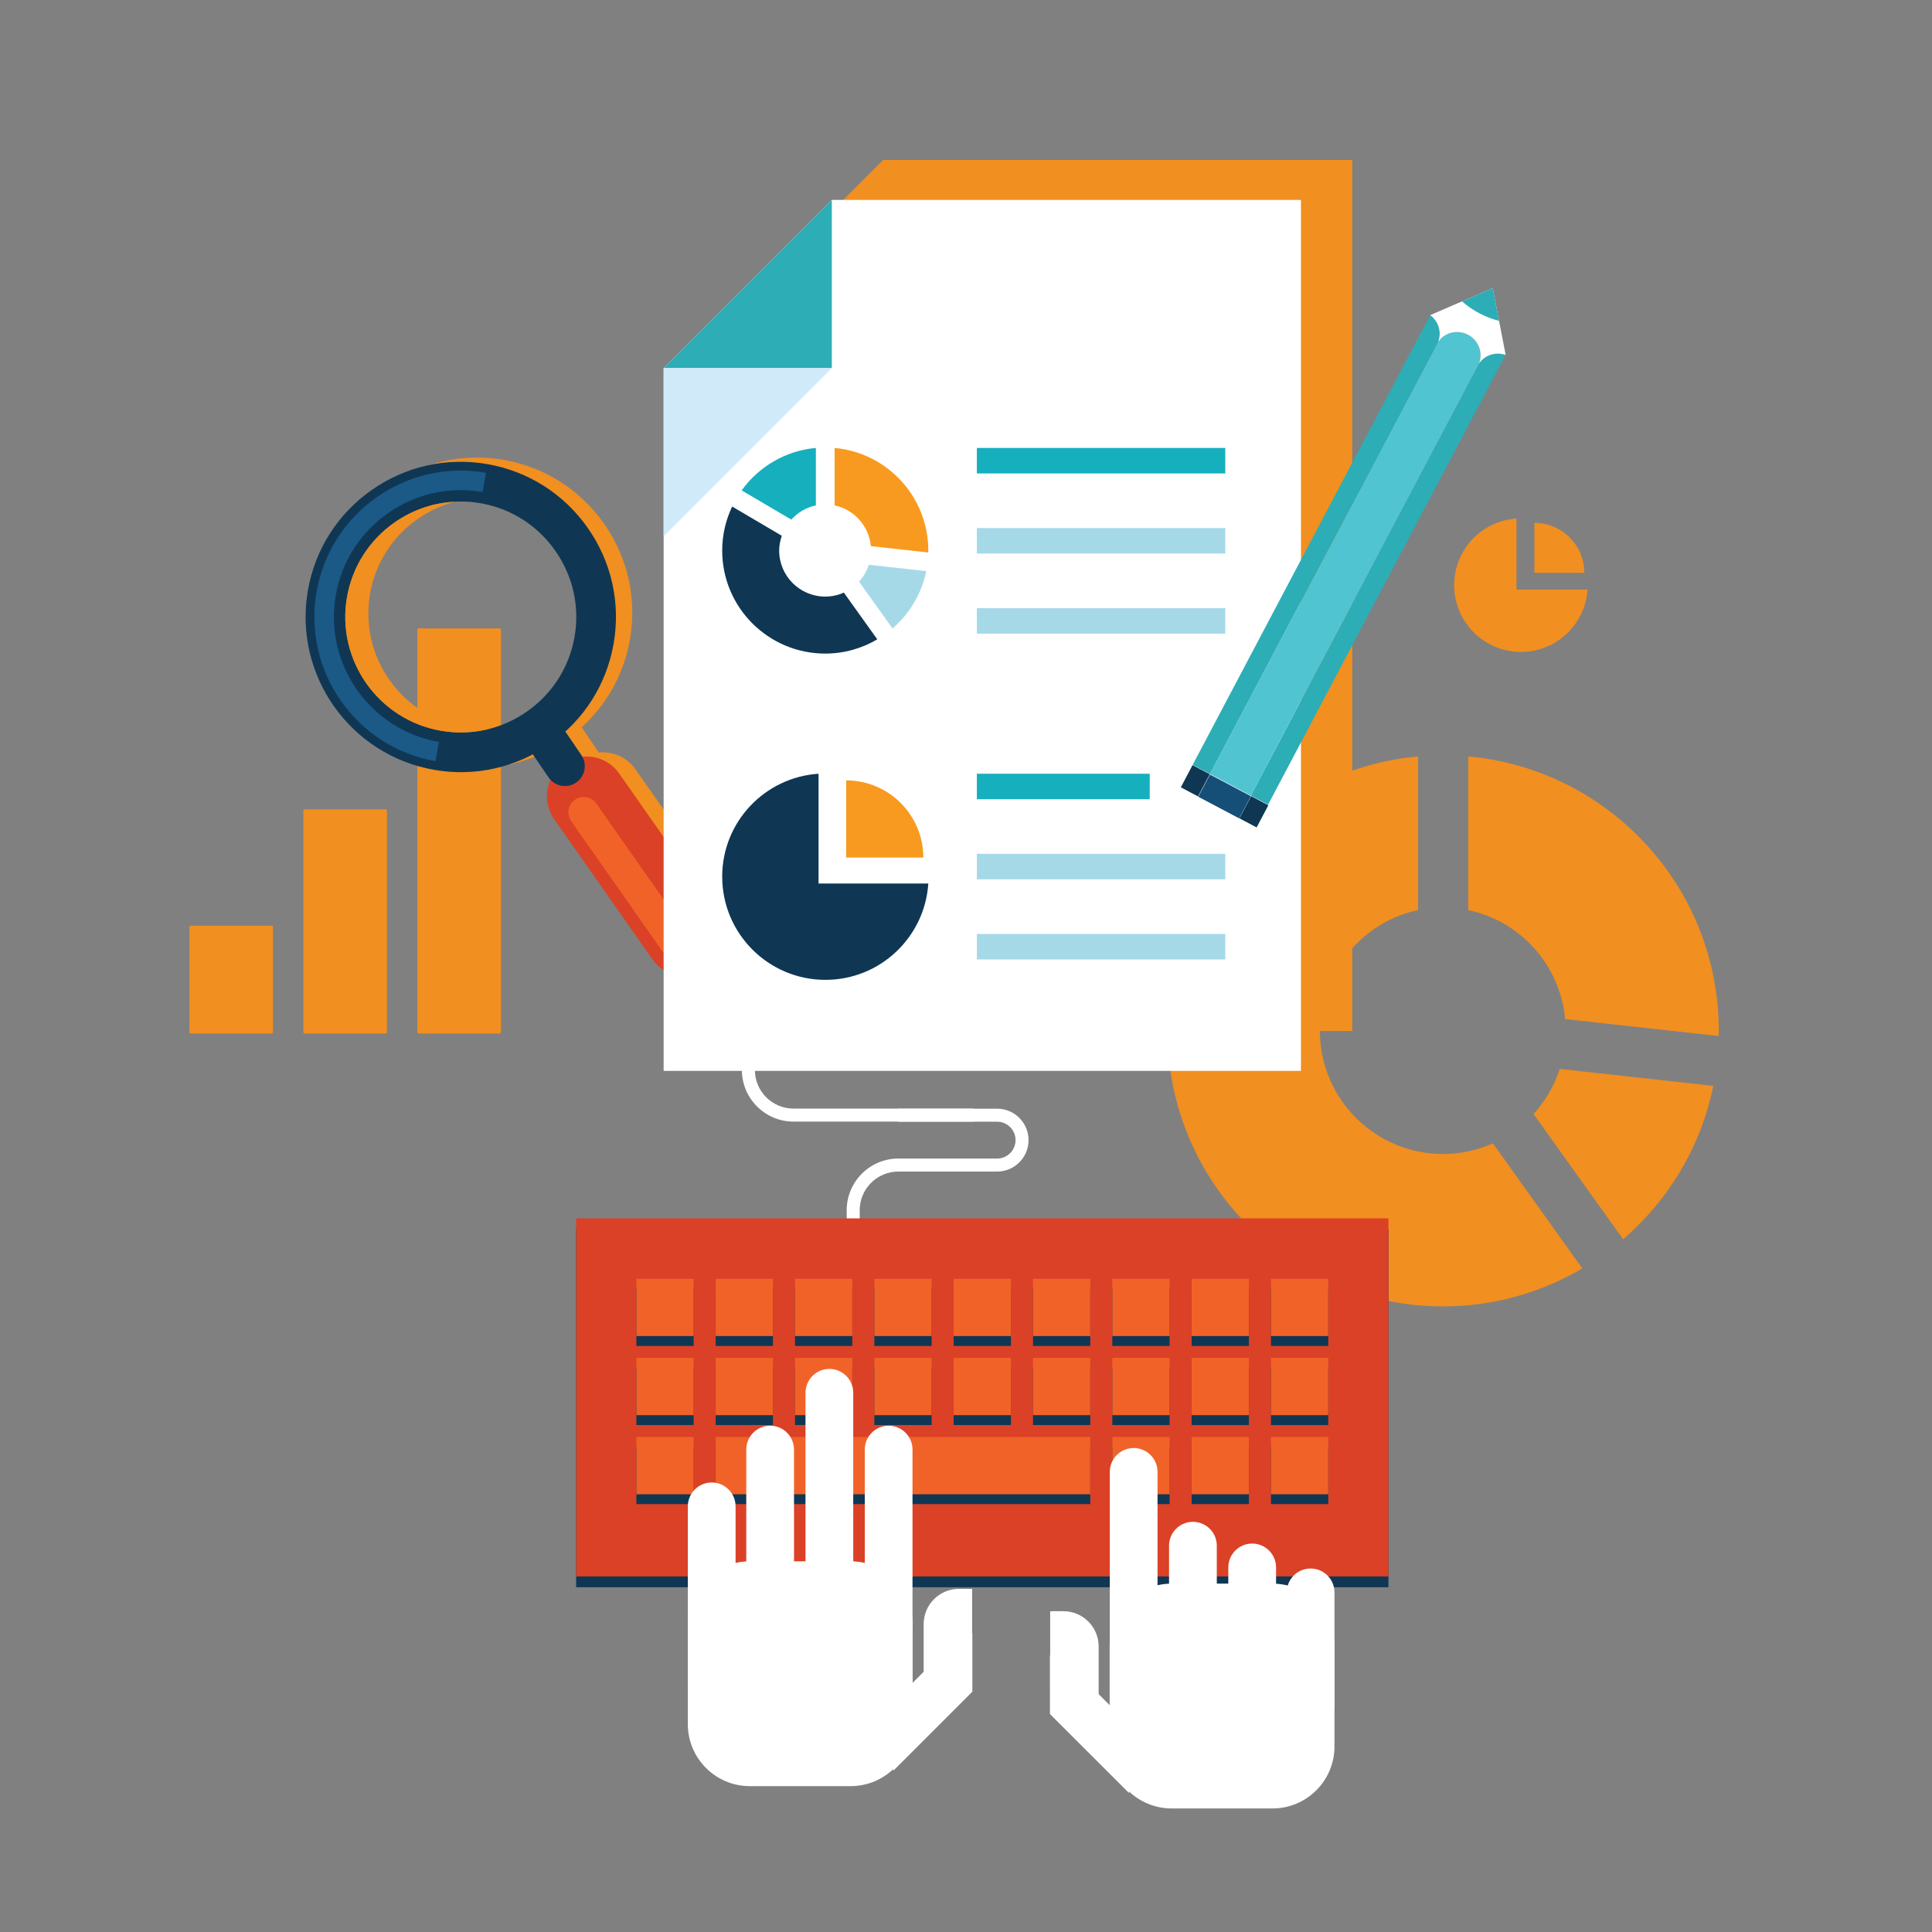<?xml version="1.0" encoding="UTF-8" standalone="no"?>
<!-- Generator: Adobe Illustrator 16.0.0, SVG Export Plug-In . SVG Version: 6.00 Build 0)  -->
<!DOCTYPE svg  PUBLIC '-//W3C//DTD SVG 1.1//EN'  'http://www.w3.org/Graphics/SVG/1.1/DTD/svg11.dtd'>
<svg id="Layer_1" xmlns="http://www.w3.org/2000/svg" xml:space="preserve" height="1e3px" viewBox="0 0 1000 1000" width="1e3px" version="1.1" y="0px" x="0px" xmlns:xlink="http://www.w3.org/1999/xlink">
<rect x="0" y="0" width="1000" height="1000" fill="#808080" stroke="none"/>
<rect y="-1" x="-2" height="1e3" width="1e3" fill="none"/>
<g id="Layer_2">
		<g fill="#F18F20">
			<path d="m141.29 534.22c0 0.402-0.328 0.737-0.738 0.737h-41.8c-0.403 0-0.738-0.335-0.738-0.737v-54.34c0-0.409 0.334-0.737 0.738-0.737h41.8c0.41 0 0.738 0.328 0.738 0.737v54.34z"/>
			<path d="m200.3 534.22c0 0.402-0.329 0.737-0.738 0.737h-41.8c-0.403 0-0.737-0.335-0.737-0.737v-114.58c0-0.408 0.334-0.736 0.737-0.736h41.8c0.409 0 0.738 0.328 0.738 0.736v114.58z"/>
			<path d="m259.3 534.22c0 0.402-0.328 0.737-0.737 0.737h-41.801c-0.403 0-0.737-0.335-0.737-0.737v-208.24c0-0.409 0.333-0.738 0.737-0.738h41.801c0.409 0 0.737 0.329 0.737 0.738v208.24z"/>
		</g>
		<g fill="#F18F20">
			<path d="m807.32 553.26c-2.88 8.788-7.469 16.725-13.582 23.372l46.387 64.815c23.432-20.207 40.28-47.874 46.664-79.399l-79.47-8.78z"/>
			<path d="m759.94 471.09c27.033 5.59 47.521 28.387 50.196 56.38l79.389 8.771c0-0.91 0.128-1.805 0.128-2.69 0-74.428-56.995-135.47-129.71-142.03v79.57h-0.01z"/>
			<path d="m699.95 490.76c8.887-9.772 20.604-16.906 34.057-19.674v-79.566c-42.326 3.827-79.218 26.139-102.76 58.76l68.7 40.48z"/>
			<path d="m772.72 591.81c-7.896 3.493-16.567 5.498-25.746 5.498-35.243 0-63.796-28.537-63.796-63.755 0-7.191 1.447-13.975 3.643-20.418l-68.716-40.479c-8.755 18.463-13.809 39.062-13.809 60.896 0 78.805 63.87 142.65 142.68 142.65 26.306 0 50.862-7.226 72.04-19.653l-46.28-64.75z"/>
		</g>
		<path d="m379.88 470.86l-50.995-72.73c-4.45-6.354-11.848-9.407-19.054-8.626-0.185-0.337-0.337-0.686-0.564-1.009l-8.2-12.043c13.127-11.92 21.893-27.728 24.992-45.428 3.699-21.099-1.063-42.405-13.398-59.98-12.343-17.573-30.762-29.293-51.86-32.99-21.154-3.693-42.495 1.086-60.093 13.481-17.506 12.342-29.188 30.733-32.866 51.783-7.638 43.607 21.633 85.306 65.249 92.947 17.684 3.095 35.499 0.239 51.152-8.018l8.205 12.046c0.285 0.406 0.623 0.748 0.951 1.101-2.921 6.405-2.495 14.145 1.839 20.333l50.985 72.729c6.52 9.285 19.333 11.536 28.625 5.021 0.009-0.01 0.02-0.021 0.038-0.028 9.26-6.52 11.49-19.3 5-28.58zm-143.25-94.84c-32.468-5.68-54.241-36.712-48.556-69.167 2.75-15.653 11.438-29.342 24.466-38.524 13.104-9.226 28.984-12.795 44.708-10.041 15.703 2.749 29.404 11.464 38.59 24.554 9.188 13.083 12.74 28.936 9.989 44.636-2.737 15.647-11.424 29.319-24.45 38.495-13.12 9.24-29.01 12.8-44.75 10.04z" fill="#F18F20"/>
				<path d="m252.34 240.24c-21.154-3.694-42.495 1.086-60.093 13.481-17.506 12.343-29.188 30.734-32.866 51.784-7.639 43.606 21.631 85.306 65.247 92.947 21.16 3.702 42.518-1.083 60.122-13.49v-0.003c17.506-12.331 29.167-30.716 32.849-51.749 3.699-21.099-1.063-42.406-13.397-59.981-12.34-17.57-30.76-29.29-51.86-32.99zm45.03 89.43c-2.738 15.648-11.424 29.319-24.45 38.496-13.121 9.24-29.01 12.804-44.748 10.046-32.468-5.679-54.241-36.711-48.557-69.165 2.751-15.654 11.438-29.342 24.467-38.524 13.104-9.226 28.984-12.796 44.707-10.042 15.702 2.749 29.405 11.464 38.591 24.554 9.19 13.07 12.74 28.92 9.99 44.62z" fill="#0F3754"/>
				<path d="m366.43 501.64c-0.019 0.01-0.029 0.021-0.038 0.029-9.292 6.514-22.104 4.265-28.624-5.022l-50.986-72.729c-6.502-9.286-4.253-22.078 4.994-28.593 0.019-0.009 0.029-0.017 0.04-0.029 9.292-6.517 22.107-4.267 28.616 5.025l50.994 72.729c6.5 9.28 4.26 22.07-4.99 28.59z" fill="#DB4126"/>
				<path d="m357.68 499.73c-3.563 2.505-8.531 1.625-11.054-1.965l-50.98-72.727c-2.507-3.578-1.647-8.543 1.925-11.064 3.61-2.525 8.583-1.653 11.096 1.939l50.988 72.724c2.503 3.588 1.646 8.544-1.934 11.07l-0.06 0.03z" fill="#F16228"/>
					<path d="m225.42 393.98c-41.149-7.213-68.766-46.55-61.56-87.694 3.486-19.86 14.498-37.205 31.011-48.842 0.018-0.02 0.025-0.017 0.04-0.025 16.581-11.683 36.697-16.192 56.646-12.701l-1.746 9.961c-17.282-3.029-34.713 0.881-49.084 11.003-0.011 0.012-0.029 0.02-0.034 0.026-14.312 10.087-23.855 25.118-26.873 42.327-6.247 35.649 17.686 69.739 53.346 75.991l-1.76 9.95z" fill="#1B5987"/>
					<path d="m279.23 377.12" fill="none"/>
				<g fill="#F18F20">
					<path d="m240.11 376.42c-32.454-5.687-54.234-36.715-48.547-69.171 2.74-15.665 11.421-29.348 24.458-38.524 5.967-4.209 12.517-7.214 19.367-9.012-11.135 0.573-21.931 4.218-31.3 10.816-13.029 9.183-21.716 22.871-24.467 38.524-5.686 32.454 16.089 63.486 48.557 69.165 8.442 1.482 16.918 1.083 24.998-0.979-4.33 0.19-8.71-0.06-13.07-0.82z"/>
					<path d="m236.07 259.66c1.605-0.06 3.214-0.033 4.827 0.036-1.61-0.08-3.22-0.1-4.83-0.04z"/>
					<path d="m242.43 259.73c2.12 0.138 4.244 0.377 6.364 0.751-2.12-0.37-4.24-0.61-6.36-0.75z"/>
					<path d="m257.94 375.83c-0.953 0.331-1.924 0.607-2.887 0.885 0.97-0.28 1.94-0.56 2.89-0.89z"/>
					<path d="m263.1 373.78c-0.867 0.395-1.754 0.726-2.639 1.075 0.88-0.36 1.78-0.69 2.64-1.08z"/>
					<path d="m268.09 371.24c-0.651 0.366-1.325 0.683-1.988 1.028 0.67-0.35 1.34-0.67 1.99-1.03z"/>
				</g>
					<path d="m298.3 404.99c-4.64 3.262-11.043 2.135-14.305-2.51l-10.355-15.205c-3.25-4.639-2.138-11.038 2.492-14.293 0 0 0.014-0.009 0.022-0.015 4.646-3.259 11.043-2.138 14.312 2.515l10.349 15.198c3.256 4.636 2.139 11.033-2.492 14.294 0-0.01-0.02-0.01-0.02 0z" fill="#0F3754"/>
					<path d="m503.68 580.54h-92.94c-14.749 0-26.746-11.996-26.746-26.746 0-14.749 11.997-26.748 26.746-26.748h92.937v6.73h-92.94c-11.035 0-20.016 8.979-20.016 20.018 0 11.036 8.98 20.017 20.016 20.017h92.937v6.73z" fill="#fff"/>
					<path d="m444.98 719.34h-6.73v-92.934c0-14.75 11.994-26.746 26.738-26.746v6.729c-11.033 0-20.008 8.981-20.008 20.018v92.93z" fill="#fff"/>
					<path d="m516.1 606.4h-51.292v-6.73h51.292c5.262 0 9.544-4.28 9.544-9.542 0-5.259-4.282-9.54-9.544-9.54h-51.292v-6.729h51.292c8.975 0 16.274 7.297 16.274 16.27 0.01 8.98-7.29 16.27-16.27 16.27z" fill="#fff"/>
				<rect y="636.24" x="298.21" height="185.32" width="420.45" fill="#0F3754"/>
				<rect y="630.63" x="298.21" height="185.32" width="420.45" fill="#DB4126"/>
				<g fill="#0F3754">
						<rect y="667" x="329.38" height="29.655" width="29.652"/>
						<rect y="667" x="370.43" height="29.655" width="29.656"/>
						<rect y="667" x="411.49" height="29.655" width="29.653"/>
						<rect y="667" x="452.56" height="29.655" width="29.653"/>
						<rect y="667" x="493.61" height="29.655" width="29.653"/>
						<rect y="667" x="534.68" height="29.655" width="29.647"/>
						<rect y="667" x="575.73" height="29.655" width="29.654"/>
						<rect y="667" x="616.79" height="29.655" width="29.65"/>
						<rect y="667" x="657.85" height="29.655" width="29.65"/>
						<rect y="707.94" x="329.38" height="29.651" width="29.652"/>
						<rect y="707.94" x="370.43" height="29.651" width="29.656"/>
						<rect y="707.94" x="411.49" height="29.651" width="29.653"/>
						<rect y="707.94" x="452.56" height="29.651" width="29.653"/>
						<rect y="707.94" x="493.61" height="29.651" width="29.653"/>
						<rect y="707.94" x="534.68" height="29.651" width="29.647"/>
						<rect y="707.94" x="575.73" height="29.651" width="29.654"/>
						<rect y="707.94" x="616.79" height="29.651" width="29.65"/>
						<rect y="707.94" x="657.85" height="29.651" width="29.65"/>
						<rect y="748.87" x="329.38" height="29.659" width="29.652"/>
						<polygon points="552.05 748.87 534.68 748.87 370.43 748.87 370.43 778.53 534.68 778.53 552.05 778.53 564.33 778.53 564.33 748.87"/>
						<rect y="748.87" x="575.73" height="29.659" width="29.654"/>
						<rect y="748.87" x="616.79" height="29.659" width="29.65"/>
						<rect y="748.87" x="657.85" height="29.659" width="29.65"/>
				</g>
				<g fill="#F16228">
						<rect y="661.89" x="329.38" height="29.648" width="29.652"/>
						<rect y="661.89" x="370.43" height="29.648" width="29.656"/>
						<rect y="661.89" x="411.49" height="29.648" width="29.653"/>
						<rect y="661.89" x="452.56" height="29.648" width="29.653"/>
						<rect y="661.89" x="493.61" height="29.648" width="29.653"/>
						<rect y="661.89" x="534.68" height="29.648" width="29.647"/>
						<rect y="661.89" x="575.73" height="29.648" width="29.654"/>
						<rect y="661.89" x="616.79" height="29.648" width="29.65"/>
						<rect y="661.89" x="657.85" height="29.648" width="29.65"/>
						<rect y="702.83" x="329.38" height="29.653" width="29.652"/>
						<rect y="702.83" x="370.43" height="29.653" width="29.656"/>
						<rect y="702.83" x="411.49" height="29.653" width="29.653"/>
						<rect y="702.83" x="452.56" height="29.653" width="29.653"/>
						<rect y="702.83" x="493.61" height="29.653" width="29.653"/>
						<rect y="702.83" x="534.68" height="29.653" width="29.647"/>
						<rect y="702.83" x="575.73" height="29.653" width="29.654"/>
						<rect y="702.83" x="616.79" height="29.653" width="29.65"/>
						<rect y="702.83" x="657.85" height="29.653" width="29.65"/>
						<rect y="743.77" x="329.38" height="29.663" width="29.652"/>
						<polygon points="552.05 743.77 534.68 743.77 370.43 743.77 370.43 773.43 534.68 773.43 552.05 773.43 564.33 773.43 564.33 743.77"/>
						<rect y="743.77" x="575.73" height="29.663" width="29.654"/>
						<rect y="743.77" x="616.79" height="29.663" width="29.65"/>
						<rect y="743.77" x="657.85" height="29.663" width="29.65"/>
				</g>
			<g fill="#fff">
				<path d="m617.46 787.69c6.822 0 12.354 5.535 12.354 12.36v90.99c0.01 6.829-5.53 12.364-12.354 12.364-6.82 0-12.36-5.535-12.36-12.364v-90.99c0-6.82 5.53-12.36 12.36-12.36z"/>
				<path d="m574.36 903.95c0 17.728 14.376 32.103 32.104 32.103h52.16c17.732 0 32.101-14.375 32.101-32.103v-52.167c0-17.726-14.367-32.098-32.101-32.098h-52.16c-17.735 0-32.104 14.368-32.104 32.098v52.17z"/>
				<path d="m678.37 811.86c6.829 0 12.354 5.54 12.354 12.359v58.28c0 6.825-5.524 12.359-12.354 12.359-6.829 0-12.359-5.534-12.359-12.359v-58.28c0-6.82 5.53-12.36 12.36-12.36z"/>
				<path d="m648.12 798.94c6.828 0 12.365 5.544 12.365 12.363v90.996c0 6.825-5.537 12.354-12.365 12.354-6.815 0-12.354-5.529-12.354-12.354v-90.996c0-6.81 5.53-12.36 12.35-12.36z"/>
				<path d="m586.78 749.49c6.825 0 12.363 5.542 12.363 12.361v90.994c0 6.828-5.538 12.359-12.363 12.359-6.819 0-12.355-5.531-12.355-12.359v-90.99c0.01-6.82 5.54-12.36 12.36-12.36z"/>
				<path d="m568.66 899.35v-47.147c0-10.076-8.166-18.25-18.252-18.25h-6.078c-0.259 0-0.502 0.031-0.762 0.049v40.266l25.09 25.08z"/>
				<path d="m584.38 892.6l-30.629-30.622c-2.896-2.9-6.53-4.601-10.299-5.14v30.328l40.928 40.915v-35.48z"/>
			</g>
				<g fill="#fff">
					<path d="m472.38 892.4c0 17.726-14.365 32.104-32.104 32.101h-52.161c-17.728 0.005-32.099-14.375-32.097-32.101l-0.002-52.173c0-17.717 14.366-32.096 32.099-32.096h52.161c17.737 0 32.104 14.373 32.104 32.096v52.17z"/>
					<path d="m368.38 767.33c-6.828 0-12.36 5.531-12.36 12.351v91c0 6.826 5.532 12.363 12.36 12.363 6.813 0 12.352-5.537 12.352-12.363v-91c0-6.82-5.53-12.35-12.35-12.35z"/>
					<path d="m398.62 737.94c-6.818 0-12.355 5.539-12.355 12.358v90.999c0 6.823 5.538 12.363 12.355 12.363 6.826 0 12.36-5.54 12.36-12.363v-90.999c0-6.83-5.54-12.36-12.36-12.36z"/>
					<path d="m459.96 737.94c-6.819 0-12.36 5.539-12.36 12.358v90.999c0 6.823 5.541 12.363 12.36 12.363 6.822 0 12.352-5.54 12.352-12.363v-90.999c0-6.83-5.53-12.36-12.35-12.36z"/>
					<path d="m429.28 708.54c-6.822 0-12.352 5.538-12.352 12.363v90.998c-0.003 6.821 5.529 12.36 12.352 12.36 6.816 0 12.357-5.539 12.357-12.36v-90.998c0-6.82-5.52-12.36-12.36-12.36z"/>
					<path d="m478.08 887.79v-47.146c0-10.076 8.165-18.246 18.247-18.246h6.076c0.258 0 0.507 0.03 0.764 0.037v40.271l-25.09 25.09z"/>
					<path d="m462.37 881.04l30.627-30.621c2.901-2.903 6.531-4.595 10.295-5.141v30.322l-40.922 40.922v-35.48h-0.01z"/>
				</g>
		<polygon points="457.1 82.805 370.05 169.86 370.05 256.9 370.05 291.34 370.05 533.65 699.93 533.65 699.93 291.34 699.93 172.74 699.93 82.805" fill="#F18F20"/>
				<polygon points="343.5 554.3 343.5 311.99 343.5 190.51 430.54 103.46 673.38 103.46 673.38 193.39 673.38 311.99 673.38 554.3" fill="#fff"/>
					<polygon points="430.54 190.51 343.5 190.51 430.54 103.46" fill="#2DADB6"/>
					<polygon points="343.5 190.51 430.54 190.51 343.5 277.55" fill="#D0EAF9"/>
				<path d="m423.68 457.3v-56.815c-27.838 1.832-49.871 24.934-49.871 53.239 0 29.52 23.922 53.447 53.437 53.447 28.303 0 51.416-22.05 53.247-49.871h-56.82z" fill="#0F3754"/>
				<path d="m477.91 443.88c0-22.059-17.873-39.945-39.934-39.945v39.945h39.93z" fill="#F89A1F"/>
				<path d="m449.7 292.32c-1.075 3.287-2.792 6.254-5.079 8.732l17.344 24.234c8.756-7.552 15.06-17.893 17.454-29.68l-29.71-3.28z" fill="#A6D9E8"/>
				<path d="m431.99 261.6c10.107 2.092 17.771 10.615 18.771 21.084l29.673 3.277c0-0.34 0.055-0.677 0.055-1.006 0-27.823-21.316-50.651-48.499-53.098v29.75z" fill="#F89A1F"/>
				<path d="m409.57 268.96c3.312-3.656 7.698-6.324 12.721-7.359v-29.742c-15.817 1.424-29.609 9.768-38.406 21.97l25.69 15.13z" fill="#16AFBE"/>
				<path d="m436.77 306.73c-2.944 1.312-6.194 2.06-9.623 2.06-13.173 0-23.85-10.671-23.85-23.836 0-2.691 0.547-5.224 1.365-7.635l-25.693-15.134c-3.279 6.906-5.163 14.602-5.163 22.77 0 29.455 23.876 53.337 53.342 53.337 9.833 0 19.016-2.706 26.934-7.368l-17.31-24.2z" fill="#0F3754"/>
				<rect y="231.86" x="505.62" height="13.196" width="128.58" fill="#16AFBE"/>
				<rect y="273.32" x="505.62" height="13.19" width="128.58" fill="#A6D9E8"/>
				<rect y="314.78" x="505.62" height="13.188" width="128.58" fill="#A6D9E8"/>
				<rect y="400.48" x="505.62" height="13.197" width="89.47" fill="#16AFBE"/>
				<rect y="441.94" x="505.62" height="13.202" width="128.58" fill="#A6D9E8"/>
				<rect y="483.41" x="505.62" height="13.195" width="128.58" fill="#A6D9E8"/>
			<path d="m656.36 416.49l122.94-232.78c-5.057-1.748-10.651-0.008-13.665 4.296l-118.19 223.77 8.91 4.71z" fill="#2DADB6"/>
			<path d="m626.24 400.59l21.201 11.196 118.19-223.77-0.007 0.005c0.015-0.045 0.021-0.089 0.035-0.132-0.022 0.035-0.056 0.083-0.085 0.121 2.091-5.5-0.281-11.85-5.713-14.735-5.45-2.867-12.028-1.239-15.401 3.582 0.014-0.043 0.036-0.099 0.057-0.138-0.03 0.04-0.068 0.066-0.086 0.106l-0.006-0.005-118.19 223.77z" fill="#51C4D2"/>
			<path d="m744.43 176.82c1.854-4.918 0.13-10.529-4.16-13.711l-122.94 232.77 8.912 4.71 118.19-223.77z" fill="#2DADB6"/>
			<path d="m740.26 163.09c4.304 3.178 6.032 8.799 4.174 13.729l0.006 0.005c0.018-0.04 0.056-0.067 0.086-0.106-0.02 0.04-0.043 0.095-0.057 0.138 3.373-4.82 9.951-6.448 15.401-3.582 5.432 2.885 7.804 9.234 5.713 14.735 0.029-0.038 0.062-0.086 0.085-0.121-0.015 0.042-0.021 0.086-0.035 0.132l0.007-0.005c3.02-4.311 8.633-6.056 13.692-4.29l-6.712-34.6-32.35 13.98z" fill="#fff"/>
			<path d="m775.91 166.11l-3.295-16.984-15.885 6.857c2.695 2.348 5.688 4.443 8.997 6.186 3.29 1.73 6.71 3.02 10.17 3.93z" fill="#2DADB6"/>
					<rect transform="matrix(-.884 -.467 .467 -.884 1026.4 1094.5)" height="12.998" width="10.073" y="413.55" x="643.78" fill="#0F3754"/>
					<rect transform="matrix(-.884 -.467 .467 -.884 1001.6 1072.5)" height="12.996" width="23.987" y="405.61" x="621.73" fill="#154F78"/>
				<polygon points="626.16 400.73 617.25 396.02 611.19 407.52 620.09 412.22" fill="#0F3754"/>
		<g fill="#F18F20">
			<path d="m784.94 305.16v-36.76c-18.014 1.181-32.27 16.135-32.27 34.453 0 19.103 15.479 34.586 34.586 34.586 18.312 0 33.271-14.262 34.453-32.275h-36.77z"/>
			<path d="m820.04 296.48c0-14.274-11.56-25.85-25.84-25.85v25.85h25.84z"/>
		</g>
</g>
</svg>
